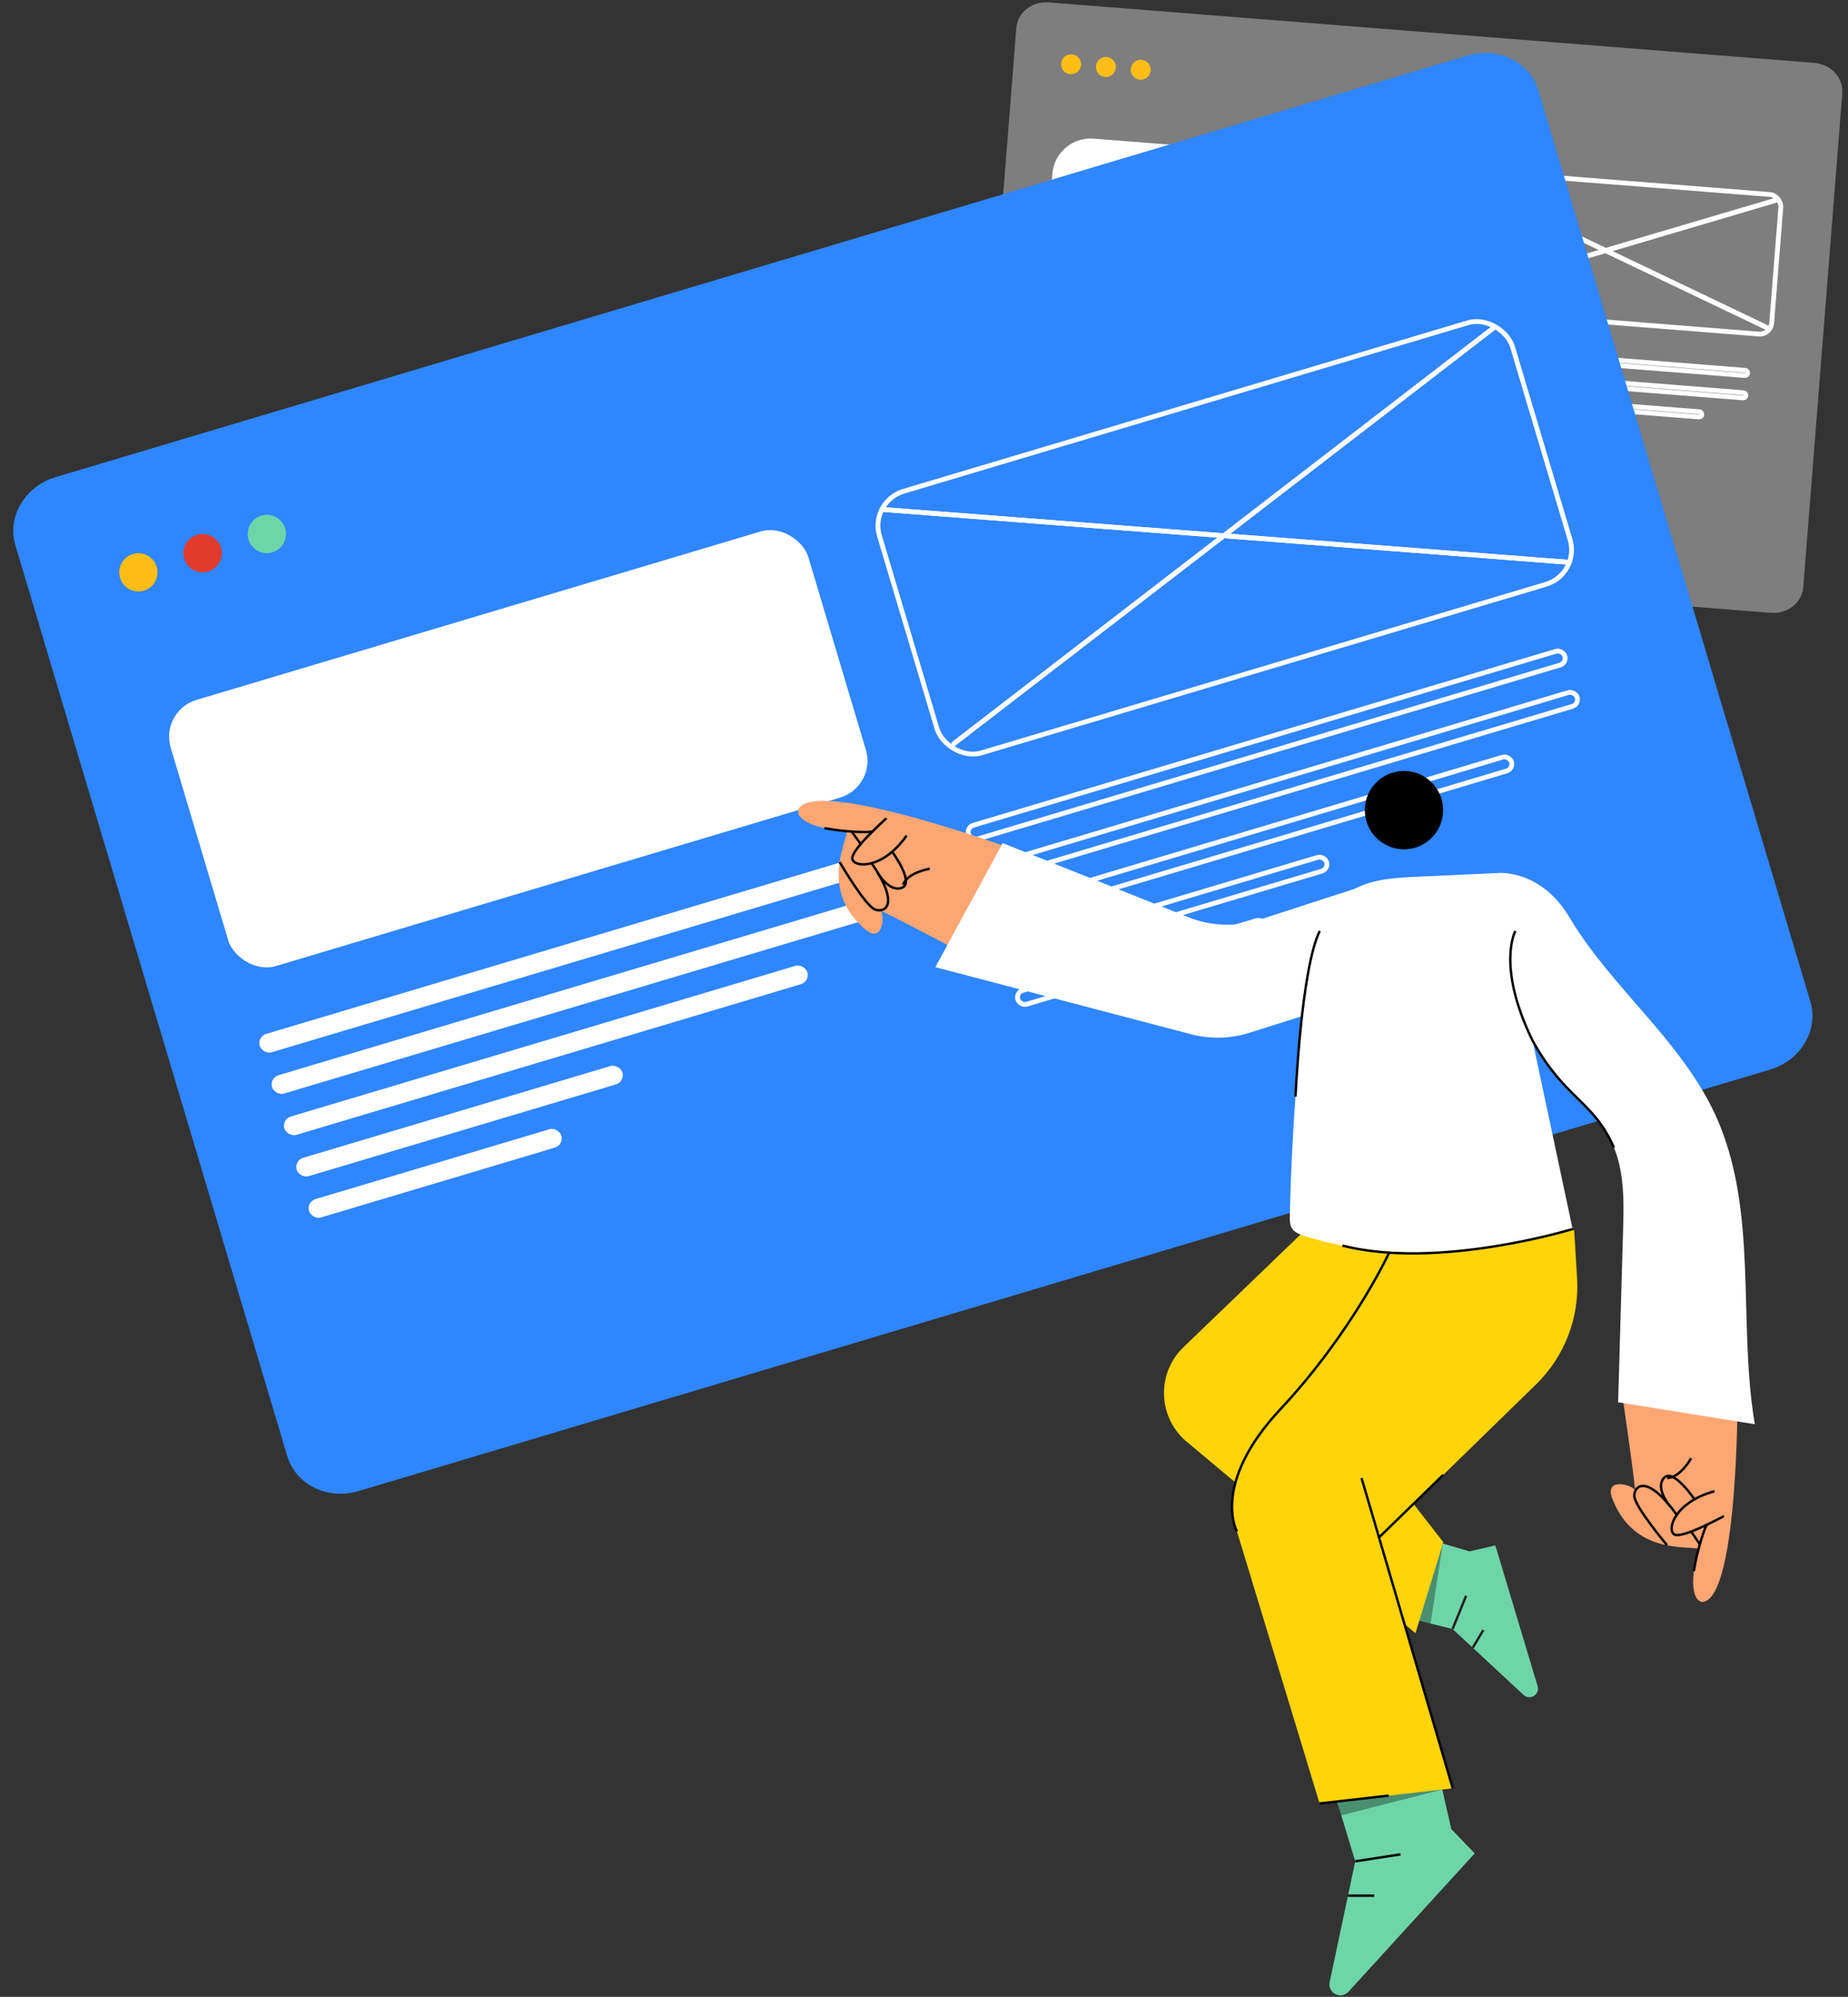 <svg width="386" height="417" viewBox="0 0 386 417" fill="none" xmlns="http://www.w3.org/2000/svg">
<rect x="0" y="0" width="386" height="417" fill="#333333" stroke="none"/>
<path opacity="0.37" d="M378.968 13.136L219.05 0.498C215.57 0.223 212.542 2.61 212.288 5.831L204.134 109.01C203.879 112.23 206.494 115.064 209.974 115.339L369.892 127.977C373.373 128.252 376.4 125.865 376.655 122.645L384.809 19.465C385.063 16.245 382.448 13.411 378.968 13.136Z" fill="white"/>
<path d="M223.551 15.495C224.699 15.585 225.703 14.728 225.793 13.58C225.884 12.432 225.027 11.428 223.879 11.337C222.731 11.247 221.727 12.104 221.636 13.252C221.546 14.4 222.403 15.404 223.551 15.495Z" fill="#FEBE16"/>
<path d="M230.826 16.069C231.974 16.16 232.978 15.303 233.068 14.155C233.159 13.007 232.302 12.003 231.154 11.912C230.006 11.822 229.002 12.679 228.911 13.827C228.821 14.975 229.678 15.979 230.826 16.069Z" fill="#FEBE16"/>
<path d="M238.101 16.644C239.249 16.735 240.253 15.878 240.344 14.73C240.434 13.582 239.577 12.578 238.429 12.487C237.281 12.396 236.277 13.254 236.186 14.402C236.096 15.55 236.953 16.554 238.101 16.644Z" fill="#FEBE16"/>
<rect x="298.013" y="72.078" width="67.285" height="1.085" rx="0.543" transform="rotate(4.519 298.013 72.078)" stroke="white"/>
<rect x="217.53" y="65.216" width="68.285" height="2.085" rx="1.043" transform="rotate(4.519 217.53 65.216)" fill="white"/>
<rect x="220.445" y="28.321" width="72.456" height="30.233" rx="8" transform="rotate(4.519 220.445 28.321)" fill="white"/>
<rect x="300.929" y="35.183" width="71.456" height="29.233" rx="2.5" transform="rotate(4.519 300.929 35.183)" stroke="white"/>
<rect x="297.644" y="76.755" width="67.285" height="1.085" rx="0.543" transform="rotate(4.519 297.644 76.755)" stroke="white"/>
<rect x="217.16" y="69.893" width="68.285" height="2.085" rx="1.043" transform="rotate(4.519 217.16 69.893)" fill="white"/>
<rect x="297.274" y="81.432" width="58.424" height="1.085" rx="0.543" transform="rotate(4.519 297.274 81.432)" stroke="white"/>
<rect x="216.79" y="74.57" width="59.424" height="2.085" rx="1.043" transform="rotate(4.519 216.79 74.57)" fill="white"/>
<rect x="296.905" y="86.108" width="36.01" height="1.085" rx="0.543" transform="rotate(4.519 296.905 86.108)" stroke="white"/>
<rect x="216.421" y="79.246" width="37.01" height="2.085" rx="1.043" transform="rotate(4.519 216.421 79.246)" fill="white"/>
<rect x="296.535" y="90.785" width="27.669" height="1.085" rx="0.543" transform="rotate(4.519 296.535 90.785)" stroke="white"/>
<rect x="216.051" y="83.923" width="28.669" height="2.085" rx="1.043" transform="rotate(4.519 216.051 83.923)" fill="white"/>
<path d="M301.906 36.328L369.423 68.592" stroke="white" stroke-linecap="round"/>
<path d="M301.906 36.328L369.423 68.592" stroke="white" stroke-linecap="round"/>
<path d="M371.018 41.79L299.811 62.83" stroke="white" stroke-linecap="round"/>
<path d="M371.018 41.79L299.811 62.83" stroke="white" stroke-linecap="round"/>
<path d="M306.506 11.6L11.62 99.635C5.203 101.551 1.437 107.918 3.21 113.856L60.01 304.117C61.783 310.055 68.423 313.316 74.84 311.4L369.726 223.365C376.143 221.449 379.909 215.082 378.136 209.144L321.336 18.883C319.563 12.945 312.923 9.684 306.506 11.6Z" fill="#2F86FF"/>
<path d="M30.049 123.355C32.165 122.723 33.369 120.494 32.737 118.378C32.105 116.261 29.877 115.057 27.76 115.689C25.643 116.321 24.44 118.549 25.072 120.666C25.703 122.783 27.932 123.987 30.049 123.355Z" fill="#FEBE16"/>
<path d="M43.464 119.35C45.58 118.718 46.784 116.49 46.152 114.373C45.52 112.256 43.292 111.052 41.175 111.684C39.058 112.316 37.855 114.544 38.486 116.661C39.118 118.778 41.347 119.982 43.464 119.35Z" fill="#E33B2B"/>
<path d="M56.879 115.345C58.995 114.713 60.199 112.485 59.567 110.368C58.935 108.251 56.707 107.047 54.59 107.679C52.473 108.311 51.27 110.54 51.901 112.656C52.533 114.773 54.762 115.977 56.879 115.345Z" fill="#6ED5A9"/>
<rect x="201.864" y="172.769" width="130" height="3" rx="1.5" transform="rotate(-16.622 201.864 172.769)" stroke="white"/>
<rect x="53.678" y="216.487" width="131" height="4" rx="2" transform="rotate(-16.622 53.678 216.487)" fill="white"/>
<rect x="33.367" y="148.454" width="139" height="58" rx="8" transform="rotate(-16.622 33.367 148.454)" fill="white"/>
<rect x="181.554" y="104.737" width="138" height="57" rx="7.5" transform="rotate(-16.622 181.554 104.737)" stroke="white"/>
<rect x="204.439" y="181.393" width="130" height="3" rx="1.5" transform="rotate(-16.622 204.439 181.393)" stroke="white"/>
<rect x="56.252" y="225.111" width="131" height="4" rx="2" transform="rotate(-16.622 56.252 225.111)" fill="white"/>
<rect x="207.014" y="190.017" width="113" height="3" rx="1.5" transform="rotate(-16.622 207.014 190.017)" stroke="white"/>
<rect x="58.827" y="233.735" width="114" height="4" rx="2" transform="rotate(-16.622 58.827 233.735)" fill="white"/>
<rect x="209.588" y="198.641" width="70" height="3" rx="1.5" transform="rotate(-16.622 209.588 198.641)" stroke="white"/>
<rect x="61.402" y="242.359" width="71" height="4" rx="2" transform="rotate(-16.622 61.402 242.359)" fill="white"/>
<rect x="212.163" y="207.265" width="54" height="3" rx="1.5" transform="rotate(-16.622 212.163 207.265)" stroke="white"/>
<rect x="63.976" y="250.983" width="55" height="4" rx="2" transform="rotate(-16.622 63.976 250.983)" fill="white"/>
<path d="M184.665 106.417L327.797 117.432" stroke="white" stroke-linecap="round"/>
<path d="M184.665 106.417L327.797 117.432" stroke="white" stroke-linecap="round"/>
<path d="M312.107 68.37L199.254 155.286" stroke="white" stroke-linecap="round"/>
<path d="M312.107 68.37L199.254 155.286" stroke="white" stroke-linecap="round"/>
<path d="M301.049 372.842L303.143 381.965L308.031 387.049L281.649 415.949C280.91 416.761 279.689 416.932 278.758 416.347C277.941 415.841 277.533 414.873 277.729 413.937L283.077 388.699L278.883 374.895L301.049 372.842Z" fill="#6ED5A9"/>
<path d="M300.547 322.107L306.955 323.974L312.344 322.732L321.172 352.129C321.421 352.956 321.043 353.841 320.278 354.234C319.605 354.58 318.793 354.467 318.24 353.955L303.407 340.192L296.317 338.424L300.547 322.107Z" fill="#6ED5A9"/>
<path opacity="0.33" d="M301.37 322.35L298.804 339.049L296.317 338.429L294.796 328.085L301.37 322.35Z" fill="black"/>
<path d="M303.407 340.198L306.231 333.257" stroke="#231F20" stroke-width="0.5" stroke-miterlimit="10"/>
<path d="M307.617 344.102L309.826 340.415" stroke="#231F20" stroke-width="0.5" stroke-miterlimit="10"/>
<path d="M273.866 255.67L247.195 281.338C241.506 286.809 241.827 296.01 247.878 301.078L295.655 341.062L301.463 322.045L278.753 292.86L301.463 259.451L298.427 250.074L273.866 255.67Z" fill="#FFD409"/>
<path opacity="0.33" d="M279.281 376.209L280.16 379.105L301.245 373.706V372.842L279.281 373.747V376.209Z" fill="black"/>
<path d="M213.858 178.124C213.858 178.124 169.711 161.76 166.686 169.171C166.396 171.545 171.071 173.221 176.972 173.562C176.176 177.307 171.645 186.456 180.949 194.286C184.352 196.897 184.808 191.446 184.011 190.2C188.78 192.47 202.624 199.845 202.624 199.845L213.858 178.124Z" fill="#FCA673"/>
<path d="M185.138 170.883C185.025 171.054 177.479 177.638 178.048 179.453C178.617 181.268 184.533 181.418 189.359 174.499" stroke="black" stroke-width="0.5" stroke-miterlimit="10"/>
<path d="M175.4 180.048C175.4 180.048 180.769 189.285 182.848 189.967C184.927 190.65 187.978 188.876 182.061 180.26" stroke="black" stroke-width="0.5" stroke-miterlimit="10"/>
<path d="M172.204 172.937C175.886 173.697 181.994 173.986 182.315 173.562" stroke="black" stroke-width="0.5" stroke-miterlimit="10"/>
<path d="M179.781 176.257L177.95 173.738" stroke="black" stroke-width="0.5" stroke-miterlimit="10"/>
<path d="M186.349 177.87C186.349 177.87 191.066 184.268 188.428 185.375C185.79 186.481 183.297 182.266 183.297 182.266" stroke="black" stroke-width="0.5" stroke-miterlimit="10"/>
<path d="M194.195 181.423C194.195 181.423 189.649 182.132 188.609 184.744" stroke="black" stroke-width="0.5" stroke-miterlimit="10"/>
<path d="M362.966 287.12C362.966 287.12 363.503 334.199 355.503 334.55C353.17 334.023 353.165 329.058 354.836 323.39C351.039 322.878 340.898 324.062 336.662 312.663C335.353 308.578 340.634 309.984 341.539 311.153C341.006 305.899 338.725 290.383 338.725 290.383L362.966 287.12Z" fill="#FCA673"/>
<path d="M360.106 316.604C359.909 316.655 351.169 321.543 349.648 320.394C348.128 319.246 349.979 313.625 358.125 311.416" stroke="black" stroke-width="0.5" stroke-miterlimit="10"/>
<path d="M348.195 322.68C348.195 322.68 341.306 314.514 341.363 312.326C341.42 310.139 344.12 307.863 350.238 316.335" stroke="black" stroke-width="0.5" stroke-miterlimit="10"/>
<path d="M353.811 328.085C354.339 324.362 356.123 318.512 356.63 318.357" stroke="black" stroke-width="0.5" stroke-miterlimit="10"/>
<path d="M353.243 319.836L354.996 322.407" stroke="black" stroke-width="0.5" stroke-miterlimit="10"/>
<path d="M353.936 313.108C353.936 313.108 349.498 306.513 347.569 308.624C345.64 310.734 348.769 314.504 348.769 314.504" stroke="black" stroke-width="0.5" stroke-miterlimit="10"/>
<path d="M353.232 304.522C353.232 304.522 351.034 308.567 348.221 308.66" stroke="black" stroke-width="0.5" stroke-miterlimit="10"/>
<path d="M293.255 177.364C297.774 177.364 301.437 173.7 301.437 169.182C301.437 164.663 297.774 161 293.255 161C288.736 161 285.073 164.663 285.073 169.182C285.073 173.7 288.736 177.364 293.255 177.364Z" fill="black"/>
<path d="M283.925 185.297C283.92 185.328 283.915 185.354 283.904 185.385C280.294 187.33 277.61 190.795 276.747 194.994C276.721 195.129 276.69 195.263 276.664 195.398C276.576 195.832 276.483 196.282 276.39 196.742C275.521 200.994 274.492 206.129 273.421 211.741L260.947 215.681C257.001 216.928 252.786 217.031 248.778 215.981L195.368 201.976L209.441 176.06L248.24 191.55C252.998 193.448 258.273 193.624 263.145 192.041L283.925 185.297Z" fill="white"/>
<path d="M283.072 388.704L292.516 387.25" stroke="black" stroke-width="0.5" stroke-miterlimit="10"/>
<path d="M281.556 395.872H287.033" stroke="black" stroke-width="0.5" stroke-miterlimit="10"/>
<path d="M328.801 256.901L329.411 266.924C329.918 275.204 326.794 283.297 320.852 289.09L288.13 320.99L303.449 373.457L275.629 376.628L258.051 318.76C256.587 313.946 257.409 308.722 260.285 304.59L292.97 257.609L328.801 256.901Z" fill="#FFD409"/>
<path d="M339.02 256.906C339.072 255.023 339.124 253.115 339.092 251.217C339.02 246.909 338.529 242.632 336.724 238.758C332.881 230.509 323.794 225.606 320.102 217.295C322.894 230.416 325.687 243.537 328.48 256.658C310.167 261.71 290.395 263.898 272.319 258.044C271.435 257.754 270.494 257.408 269.951 256.647C269.392 255.856 269.387 254.811 269.408 253.844C269.661 242.942 270.271 232.05 271.233 221.189C272.056 211.927 272.211 201.656 276.255 193.086C277.471 190.515 279.136 188.286 281.422 186.575C285.492 183.663 290.803 183.332 295.805 183.099C301.204 182.851 306.598 182.603 312.003 182.354C312.003 182.354 312.018 182.354 312.049 182.349C312.525 182.329 313.006 182.308 313.482 182.287C316.342 182.344 322.755 183.415 327.59 191.203H327.596C327.673 191.343 327.756 191.483 327.839 191.617C336.61 206.295 351.086 217.217 358.254 232.738C367.413 252.587 362.914 275.855 366.529 297.417C357.013 295.896 347.502 294.37 337.986 292.845C338.327 280.867 338.674 268.884 339.02 256.906Z" fill="white"/>
<path d="M270.602 228.989C270.602 228.989 271.802 202.116 275.666 194.42" stroke="black" stroke-width="0.5" stroke-miterlimit="10"/>
<path d="M316.518 194.42C316.518 194.42 312.504 201.692 320.102 217.295C326.908 229.64 332.716 229.697 337.117 239.663" stroke="black" stroke-width="0.5" stroke-miterlimit="10"/>
<path d="M328.48 256.658C328.48 256.658 300.464 265.243 280.388 260.117" stroke="black" stroke-width="0.5" stroke-miterlimit="10"/>
<path d="M258.376 319.836C258.376 319.836 252.827 309.921 267.463 294.266C282.456 278.224 290.085 261.751 290.085 261.751" stroke="black" stroke-width="0.5" stroke-miterlimit="10"/>
<path d="M303.443 373.452L284.391 308.66" stroke="black" stroke-width="0.5" stroke-miterlimit="10"/>
<path d="M301.463 307.987L288.13 320.989" stroke="black" stroke-width="0.5" stroke-miterlimit="10"/>
<path d="M275.63 376.623L290.049 374.978" stroke="black" stroke-width="0.5" stroke-miterlimit="10"/>
</svg>
